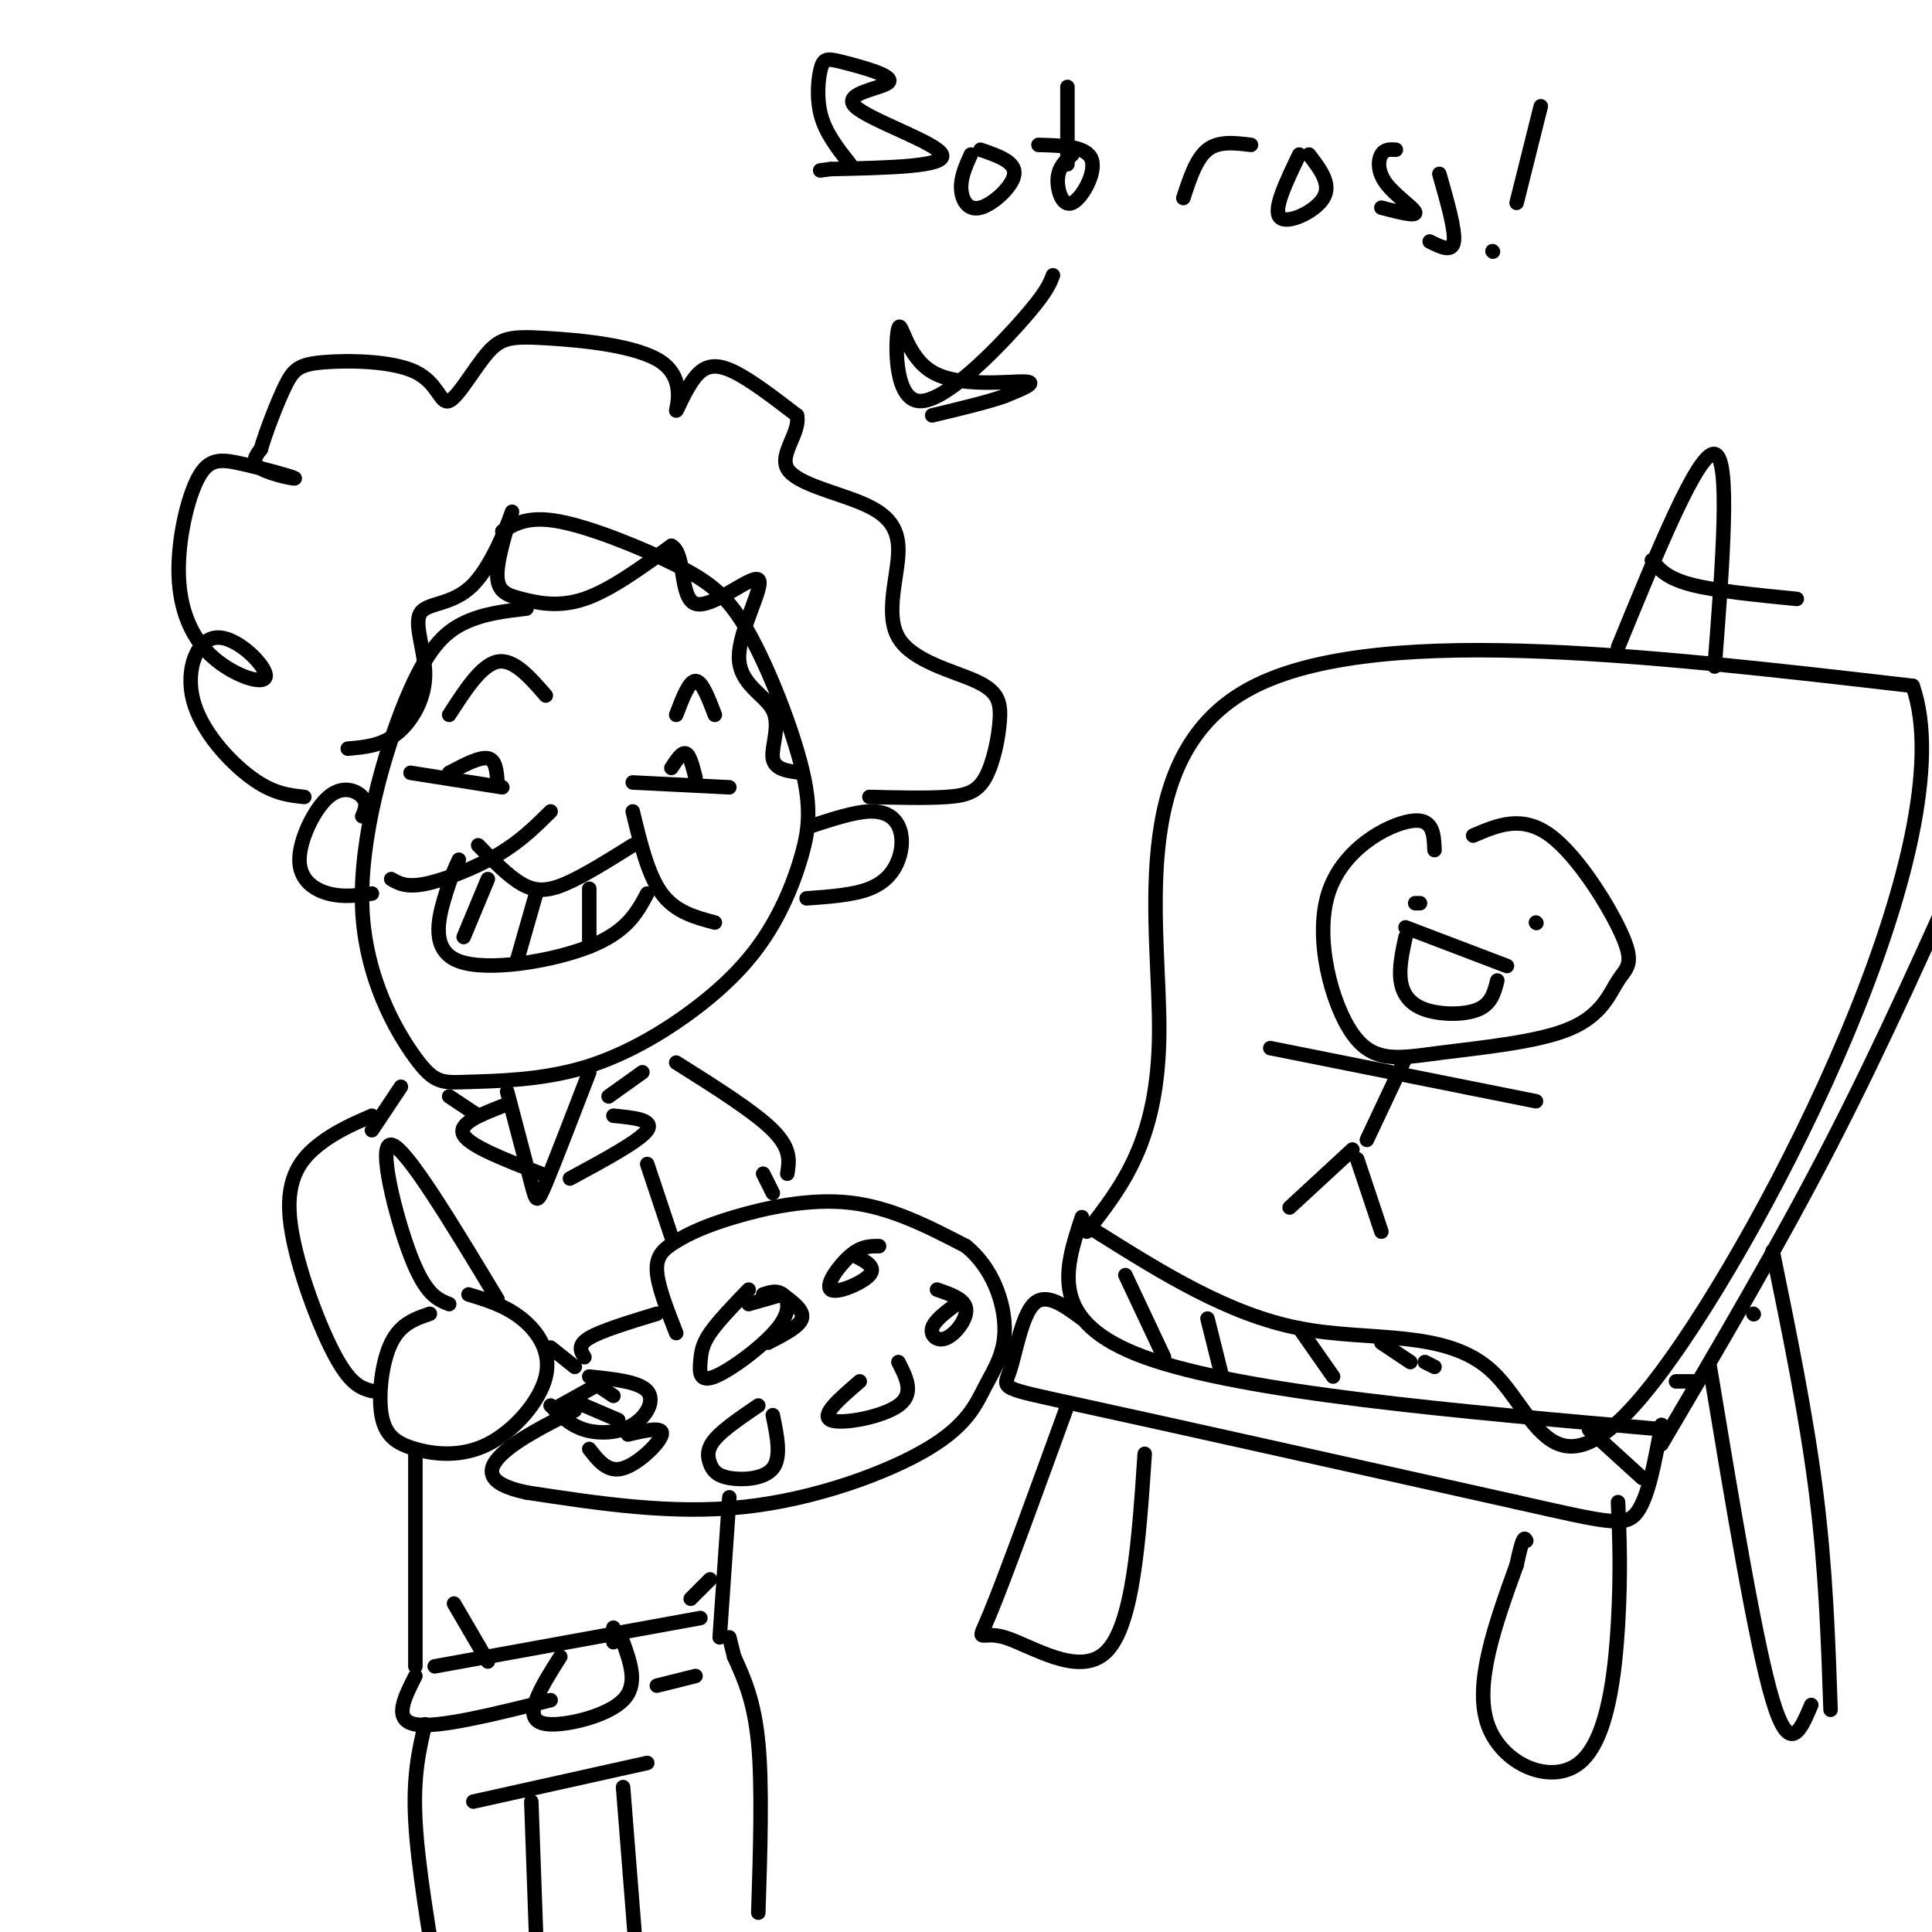 <svg viewBox='0 0 400 400' version='1.1' xmlns='http://www.w3.org/2000/svg' xmlns:xlink='http://www.w3.org/1999/xlink'><g fill='none' stroke='rgb(0,0,0)' stroke-width='3' stroke-linecap='round' stroke-linejoin='round'><path d='M109,126c-4.485,0.520 -8.970,1.040 -13,3c-4.030,1.960 -7.606,5.361 -12,16c-4.394,10.639 -9.605,28.516 -9,43c0.605,14.484 7.027,25.576 11,31c3.973,5.424 5.498,5.181 11,5c5.502,-0.181 14.982,-0.301 24,-3c9.018,-2.699 17.575,-7.979 24,-13c6.425,-5.021 10.717,-9.783 14,-15c3.283,-5.217 5.557,-10.889 7,-16c1.443,-5.111 2.055,-9.659 0,-18c-2.055,-8.341 -6.778,-20.473 -11,-28c-4.222,-7.527 -7.944,-10.450 -15,-14c-7.056,-3.550 -17.444,-7.729 -24,-9c-6.556,-1.271 -9.278,0.364 -12,2'/><path d='M81,182c1.533,0.889 3.067,1.778 7,1c3.933,-0.778 10.267,-3.222 15,-6c4.733,-2.778 7.867,-5.889 11,-9'/><path d='M99,175c3.111,3.200 6.222,6.400 9,8c2.778,1.600 5.222,1.600 9,0c3.778,-1.600 8.889,-4.800 14,-8'/><path d='M131,168c1.583,6.583 3.167,13.167 6,17c2.833,3.833 6.917,4.917 11,6'/><path d='M95,178c-0.875,1.887 -1.750,3.774 -3,8c-1.250,4.226 -2.875,10.792 3,13c5.875,2.208 19.250,0.060 27,-3c7.750,-3.060 9.875,-7.030 12,-11'/><path d='M111,185c0.000,0.000 -4.000,14.000 -4,14'/><path d='M101,182c0.000,0.000 -5.000,12.000 -5,12'/><path d='M122,184c0.000,0.000 0.000,12.000 0,12'/><path d='M85,160c0.000,0.000 19.000,3.000 19,3'/><path d='M131,162c0.000,0.000 20.000,1.000 20,1'/><path d='M93,160c3.167,-1.667 6.333,-3.333 8,-3c1.667,0.333 1.833,2.667 2,5'/><path d='M139,159c1.083,-1.667 2.167,-3.333 3,-3c0.833,0.333 1.417,2.667 2,5'/><path d='M93,148c3.333,-5.167 6.667,-10.333 10,-11c3.333,-0.667 6.667,3.167 10,7'/><path d='M140,148c1.333,-3.500 2.667,-7.000 4,-7c1.333,0.000 2.667,3.500 4,7'/><path d='M75,169c0.577,-1.352 1.155,-2.705 0,-4c-1.155,-1.295 -4.041,-2.533 -7,0c-2.959,2.533 -5.989,8.836 -6,13c-0.011,4.164 2.997,6.190 6,7c3.003,0.810 6.002,0.405 9,0'/><path d='M63,165c-3.239,-0.340 -6.478,-0.680 -11,-4c-4.522,-3.320 -10.325,-9.621 -12,-16c-1.675,-6.379 0.780,-12.838 5,-13c4.220,-0.162 10.206,5.971 10,8c-0.206,2.029 -6.603,-0.046 -11,-4c-4.397,-3.954 -6.795,-9.786 -7,-17c-0.205,-7.214 1.782,-15.812 4,-20c2.218,-4.188 4.667,-3.968 9,-3c4.333,0.968 10.551,2.684 11,3c0.449,0.316 -4.872,-0.767 -7,-2c-2.128,-1.233 -1.064,-2.617 0,-4'/><path d='M54,93c0.933,-3.264 3.265,-9.424 5,-13c1.735,-3.576 2.871,-4.568 8,-5c5.129,-0.432 14.250,-0.305 19,2c4.750,2.305 5.129,6.787 7,6c1.871,-0.787 5.233,-6.845 8,-10c2.767,-3.155 4.940,-3.409 12,-3c7.060,0.409 19.008,1.480 24,5c4.992,3.520 3.029,9.490 3,10c-0.029,0.510 1.877,-4.440 4,-7c2.123,-2.560 4.464,-2.732 8,-1c3.536,1.732 8.268,5.366 13,9'/><path d='M165,86c0.795,3.552 -3.718,7.932 -2,11c1.718,3.068 9.667,4.823 15,7c5.333,2.177 8.049,4.775 8,10c-0.049,5.225 -2.864,13.078 0,18c2.864,4.922 11.408,6.913 16,9c4.592,2.087 5.231,4.271 5,8c-0.231,3.729 -1.331,9.004 -3,12c-1.669,2.996 -3.905,3.713 -8,4c-4.095,0.287 -10.047,0.143 -16,0'/><path d='M72,155c3.447,-0.294 6.894,-0.587 10,-3c3.106,-2.413 5.872,-6.945 6,-12c0.128,-5.055 -2.383,-10.631 -1,-13c1.383,-2.369 6.661,-1.530 11,-6c4.339,-4.470 7.740,-14.247 8,-15c0.260,-0.753 -2.621,7.520 -3,12c-0.379,4.480 1.744,5.168 5,6c3.256,0.832 7.645,1.809 13,0c5.355,-1.809 11.678,-6.405 18,-11'/><path d='M139,113c3.031,1.543 1.609,10.900 5,12c3.391,1.100 11.594,-6.056 13,-5c1.406,1.056 -3.984,10.324 -4,16c-0.016,5.676 5.342,7.759 7,11c1.658,3.241 -0.383,7.640 0,10c0.383,2.360 3.192,2.680 6,3'/><path d='M168,171c4.419,-1.440 8.839,-2.880 12,-3c3.161,-0.120 5.064,1.081 6,3c0.936,1.919 0.906,4.555 0,7c-0.906,2.445 -2.687,4.699 -6,6c-3.313,1.301 -8.156,1.651 -13,2'/><path d='M89,272c-3.037,1.034 -6.073,2.067 -8,6c-1.927,3.933 -2.744,10.765 -2,15c0.744,4.235 3.050,5.872 7,7c3.950,1.128 9.543,1.746 15,-1c5.457,-2.746 10.777,-8.855 12,-14c1.223,-5.145 -1.651,-9.327 -5,-12c-3.349,-2.673 -7.175,-3.836 -11,-5'/><path d='M114,291c1.988,2.036 3.976,4.071 7,5c3.024,0.929 7.083,0.750 10,-1c2.917,-1.750 4.690,-5.071 3,-7c-1.690,-1.929 -6.845,-2.464 -12,-3'/><path d='M119,283c0.000,0.000 -5.000,-4.000 -5,-4'/><path d='M103,269c-9.556,-15.844 -19.111,-31.689 -22,-32c-2.889,-0.311 0.889,14.911 4,23c3.111,8.089 5.556,9.044 8,10'/><path d='M125,286c0.000,0.000 -9.000,5.000 -9,5'/><path d='M121,291c0.000,0.000 7.000,3.000 7,3'/><path d='M124,287c0.000,0.000 3.000,2.000 3,2'/><path d='M155,267c-3.165,3.282 -6.331,6.563 -8,9c-1.669,2.437 -1.842,4.029 -2,6c-0.158,1.971 -0.300,4.322 3,3c3.300,-1.322 10.042,-6.318 13,-10c2.958,-3.682 2.131,-6.052 1,-7c-1.131,-0.948 -2.565,-0.474 -4,0'/><path d='M140,276c-1.933,-4.928 -3.866,-9.856 -4,-13c-0.134,-3.144 1.531,-4.502 4,-6c2.469,-1.498 5.742,-3.134 12,-5c6.258,-1.866 15.502,-3.962 24,-3c8.498,0.962 16.249,4.981 24,9'/><path d='M200,258c5.697,4.672 7.938,11.851 8,17c0.062,5.149 -2.056,8.267 -4,12c-1.944,3.733 -3.716,8.082 -12,13c-8.284,4.918 -23.081,10.405 -38,12c-14.919,1.595 -29.959,-0.703 -45,-3'/><path d='M109,309c-8.778,-1.844 -8.222,-4.956 -5,-8c3.222,-3.044 9.111,-6.022 15,-9'/><path d='M121,281c-0.750,-1.250 -1.500,-2.500 1,-4c2.500,-1.500 8.250,-3.250 14,-5'/><path d='M122,300c1.911,2.467 3.822,4.933 7,4c3.178,-0.933 7.622,-5.267 8,-7c0.378,-1.733 -3.311,-0.867 -7,0'/><path d='M157,291c-3.641,2.482 -7.282,4.963 -9,7c-1.718,2.037 -1.512,3.628 -1,5c0.512,1.372 1.330,2.523 4,3c2.670,0.477 7.191,0.279 9,-2c1.809,-2.279 0.904,-6.640 0,-11'/><path d='M178,286c-4.089,3.511 -8.178,7.022 -6,8c2.178,0.978 10.622,-0.578 14,-3c3.378,-2.422 1.689,-5.711 0,-9'/><path d='M198,270c-2.298,1.732 -4.595,3.464 -5,5c-0.405,1.536 1.083,2.875 3,2c1.917,-0.875 4.262,-3.964 4,-6c-0.262,-2.036 -3.131,-3.018 -6,-4'/><path d='M182,258c-1.827,-0.012 -3.655,-0.024 -6,2c-2.345,2.024 -5.208,6.083 -4,7c1.208,0.917 6.488,-1.310 8,-3c1.512,-1.690 -0.744,-2.845 -3,-4'/><path d='M155,270c0.000,0.000 7.000,-2.000 7,-2'/><path d='M159,278c3.250,-1.667 6.500,-3.333 7,-5c0.500,-1.667 -1.750,-3.333 -4,-5'/><path d='M105,226c1.978,7.511 3.956,15.022 5,19c1.044,3.978 1.156,4.422 3,0c1.844,-4.422 5.422,-13.711 9,-23'/><path d='M104,229c-4.667,1.833 -9.333,3.667 -8,6c1.333,2.333 8.667,5.167 16,8'/><path d='M118,244c7.250,-3.917 14.500,-7.833 16,-10c1.500,-2.167 -2.750,-2.583 -7,-3'/><path d='M99,231c0.000,0.000 -6.000,-4.000 -6,-4'/><path d='M126,227c0.000,0.000 7.000,-5.000 7,-5'/><path d='M77,288c-2.250,-0.625 -4.500,-1.250 -8,-8c-3.500,-6.750 -8.250,-19.625 -9,-28c-0.750,-8.375 2.500,-12.250 6,-15c3.500,-2.750 7.250,-4.375 11,-6'/><path d='M140,220c8.083,5.083 16.167,10.167 20,14c3.833,3.833 3.417,6.417 3,9'/><path d='M134,241c0.000,0.000 5.000,15.000 5,15'/><path d='M158,243c0.000,0.000 2.000,4.000 2,4'/><path d='M225,255c7.400,-9.444 14.800,-18.889 15,-41c0.200,-22.111 -6.800,-56.889 18,-71c24.800,-14.111 81.400,-7.556 138,-1'/><path d='M396,142c11.190,31.925 -29.836,112.238 -52,142c-22.164,29.762 -25.467,8.974 -35,0c-9.533,-8.974 -25.295,-6.136 -40,-9c-14.705,-2.864 -28.352,-11.432 -42,-20'/><path d='M329,296c0.000,0.000 11.000,10.000 11,10'/><path d='M224,252c-3.583,10.833 -7.167,21.667 13,29c20.167,7.333 64.083,11.167 108,15'/><path d='M233,264c0.000,0.000 8.000,17.000 8,17'/><path d='M250,273c0.000,0.000 3.000,12.000 3,12'/><path d='M269,275c0.000,0.000 7.000,10.000 7,10'/><path d='M286,278c0.000,0.000 6.000,4.000 6,4'/><path d='M295,282c0.000,0.000 2.000,1.000 2,1'/><path d='M344,299c12.083,-20.500 24.167,-41.000 35,-62c10.833,-21.000 20.417,-42.500 30,-64'/><path d='M347,286c0.000,0.000 4.000,0.000 4,0'/><path d='M363,272c0.000,0.000 0.100,0.100 0.1,0.1'/><path d='M297,176c-0.129,-3.393 -0.258,-6.785 -5,-6c-4.742,0.785 -14.097,5.749 -17,15c-2.903,9.251 0.645,22.789 5,29c4.355,6.211 9.515,5.097 18,4c8.485,-1.097 20.293,-2.175 27,-5c6.707,-2.825 8.313,-7.396 10,-10c1.687,-2.604 3.454,-3.239 1,-9c-2.454,-5.761 -9.130,-16.646 -15,-21c-5.870,-4.354 -10.935,-2.177 -16,0'/><path d='M293,187c0.000,0.000 1.000,0.000 1,0'/><path d='M318,191c0.000,0.000 0.100,0.100 0.1,0.1'/><path d='M291,192c0.000,0.000 21.000,8.000 21,8'/><path d='M291,194c-0.685,3.161 -1.369,6.321 -1,9c0.369,2.679 1.792,4.875 5,6c3.208,1.125 8.202,1.179 11,0c2.798,-1.179 3.399,-3.589 4,-6'/><path d='M263,217c0.000,0.000 55.000,11.000 55,11'/><path d='M291,219c0.000,0.000 -8.000,17.000 -8,17'/><path d='M280,238c0.000,0.000 -13.000,12.000 -13,12'/><path d='M281,240c0.000,0.000 5.000,15.000 5,15'/><path d='M335,134c8.333,-20.333 16.667,-40.667 20,-40c3.333,0.667 1.667,22.333 0,44'/><path d='M342,116c1.500,1.833 3.000,3.667 8,5c5.000,1.333 13.500,2.167 22,3'/><path d='M224,273c-3.750,-2.762 -7.500,-5.524 -10,-3c-2.500,2.524 -3.750,10.333 -5,14c-1.250,3.667 -2.500,3.190 15,7c17.500,3.810 53.750,11.905 90,20'/><path d='M314,311c19.333,4.356 22.667,5.244 25,2c2.333,-3.244 3.667,-10.622 5,-18'/><path d='M367,259c3.500,17.083 7.000,34.167 9,50c2.000,15.833 2.500,30.417 3,45'/><path d='M354,283c4.750,28.667 9.500,57.333 13,69c3.500,11.667 5.750,6.333 8,1'/><path d='M335,311c0.304,7.244 0.607,14.488 0,25c-0.607,10.512 -2.125,24.292 -8,29c-5.875,4.708 -16.107,0.345 -19,-8c-2.893,-8.345 1.554,-20.673 6,-33'/><path d='M314,324c1.333,-6.333 1.667,-5.667 2,-5'/><path d='M221,291c-6.524,17.940 -13.048,35.881 -16,43c-2.952,7.119 -2.333,3.417 3,5c5.333,1.583 15.381,8.452 21,3c5.619,-5.452 6.810,-23.226 8,-41'/><path d='M86,301c0.000,0.000 0.000,44.000 0,44'/><path d='M151,310c0.000,0.000 -2.000,29.000 -2,29'/><path d='M176,34c-2.486,-3.151 -4.971,-6.303 -6,-10c-1.029,-3.697 -0.601,-7.940 0,-10c0.601,-2.060 1.377,-1.936 5,-1c3.623,0.936 10.095,2.684 9,4c-1.095,1.316 -9.756,2.201 -7,5c2.756,2.799 16.930,7.514 18,10c1.070,2.486 -10.965,2.743 -23,3'/><path d='M172,35c-3.833,0.500 -1.917,0.250 0,0'/><path d='M201,32c-1.048,2.327 -2.095,4.655 -2,7c0.095,2.345 1.333,4.708 4,4c2.667,-0.708 6.762,-4.488 7,-7c0.238,-2.512 -3.381,-3.756 -7,-5'/><path d='M222,32c-1.423,1.298 -2.845,2.595 -3,5c-0.155,2.405 0.958,5.917 3,5c2.042,-0.917 5.012,-6.262 4,-9c-1.012,-2.738 -6.006,-2.869 -11,-3'/><path d='M221,18c0.000,0.000 0.000,16.000 0,16'/><path d='M245,41c1.333,-4.083 2.667,-8.167 5,-10c2.333,-1.833 5.667,-1.417 9,-1'/><path d='M269,32c-2.756,5.733 -5.511,11.467 -4,13c1.511,1.533 7.289,-1.133 9,-4c1.711,-2.867 -0.644,-5.933 -3,-9'/><path d='M289,31c-1.161,-0.071 -2.321,-0.143 -3,1c-0.679,1.143 -0.875,3.500 1,6c1.875,2.500 5.821,5.143 6,6c0.179,0.857 -3.411,-0.071 -7,-1'/><path d='M298,36c1.667,5.833 3.333,11.667 3,14c-0.333,2.333 -2.667,1.167 -5,0'/><path d='M218,57c-0.716,1.889 -1.432,3.779 -7,10c-5.568,6.221 -15.986,16.775 -21,16c-5.014,-0.775 -4.622,-12.878 -4,-15c0.622,-2.122 1.475,5.736 7,9c5.525,3.264 15.721,1.932 19,2c3.279,0.068 -0.361,1.534 -4,3'/><path d='M208,82c-3.167,1.167 -9.083,2.583 -15,4'/><path d='M90,345c0.000,0.000 55.000,-10.000 55,-10'/><path d='M101,344c0.000,0.000 -7.000,-12.000 -7,-12'/><path d='M143,331c0.000,0.000 4.000,-4.000 4,-4'/><path d='M127,340c0.000,0.000 0.000,-3.000 0,-3'/><path d='M116,343c-2.006,3.161 -4.012,6.321 -5,9c-0.988,2.679 -0.958,4.875 3,5c3.958,0.125 11.845,-1.821 15,-5c3.155,-3.179 1.577,-7.589 0,-12'/><path d='M86,347c-2.333,4.583 -4.667,9.167 0,10c4.667,0.833 16.333,-2.083 28,-5'/><path d='M136,349c0.000,0.000 8.000,-2.000 8,-2'/><path d='M152,343c0.000,0.000 -1.000,-4.000 -1,-4'/><path d='M98,373c0.000,0.000 36.000,-8.000 36,-8'/><path d='M110,373c0.000,0.000 1.000,28.000 1,28'/><path d='M88,357c-1.250,5.333 -2.500,10.667 -2,20c0.500,9.333 2.750,22.667 5,36'/><path d='M152,343c2.083,4.583 4.167,9.167 5,18c0.833,8.833 0.417,21.917 0,35'/><path d='M129,370c0.000,0.000 3.000,38.000 3,38'/><path d='M77,234c0.000,0.000 6.000,-9.000 6,-9'/><path d='M309,52c0.000,0.000 0.100,0.100 0.1,0.1'/><path d='M314,42c0.000,0.000 5.000,-20.000 5,-20'/></g>
</svg>